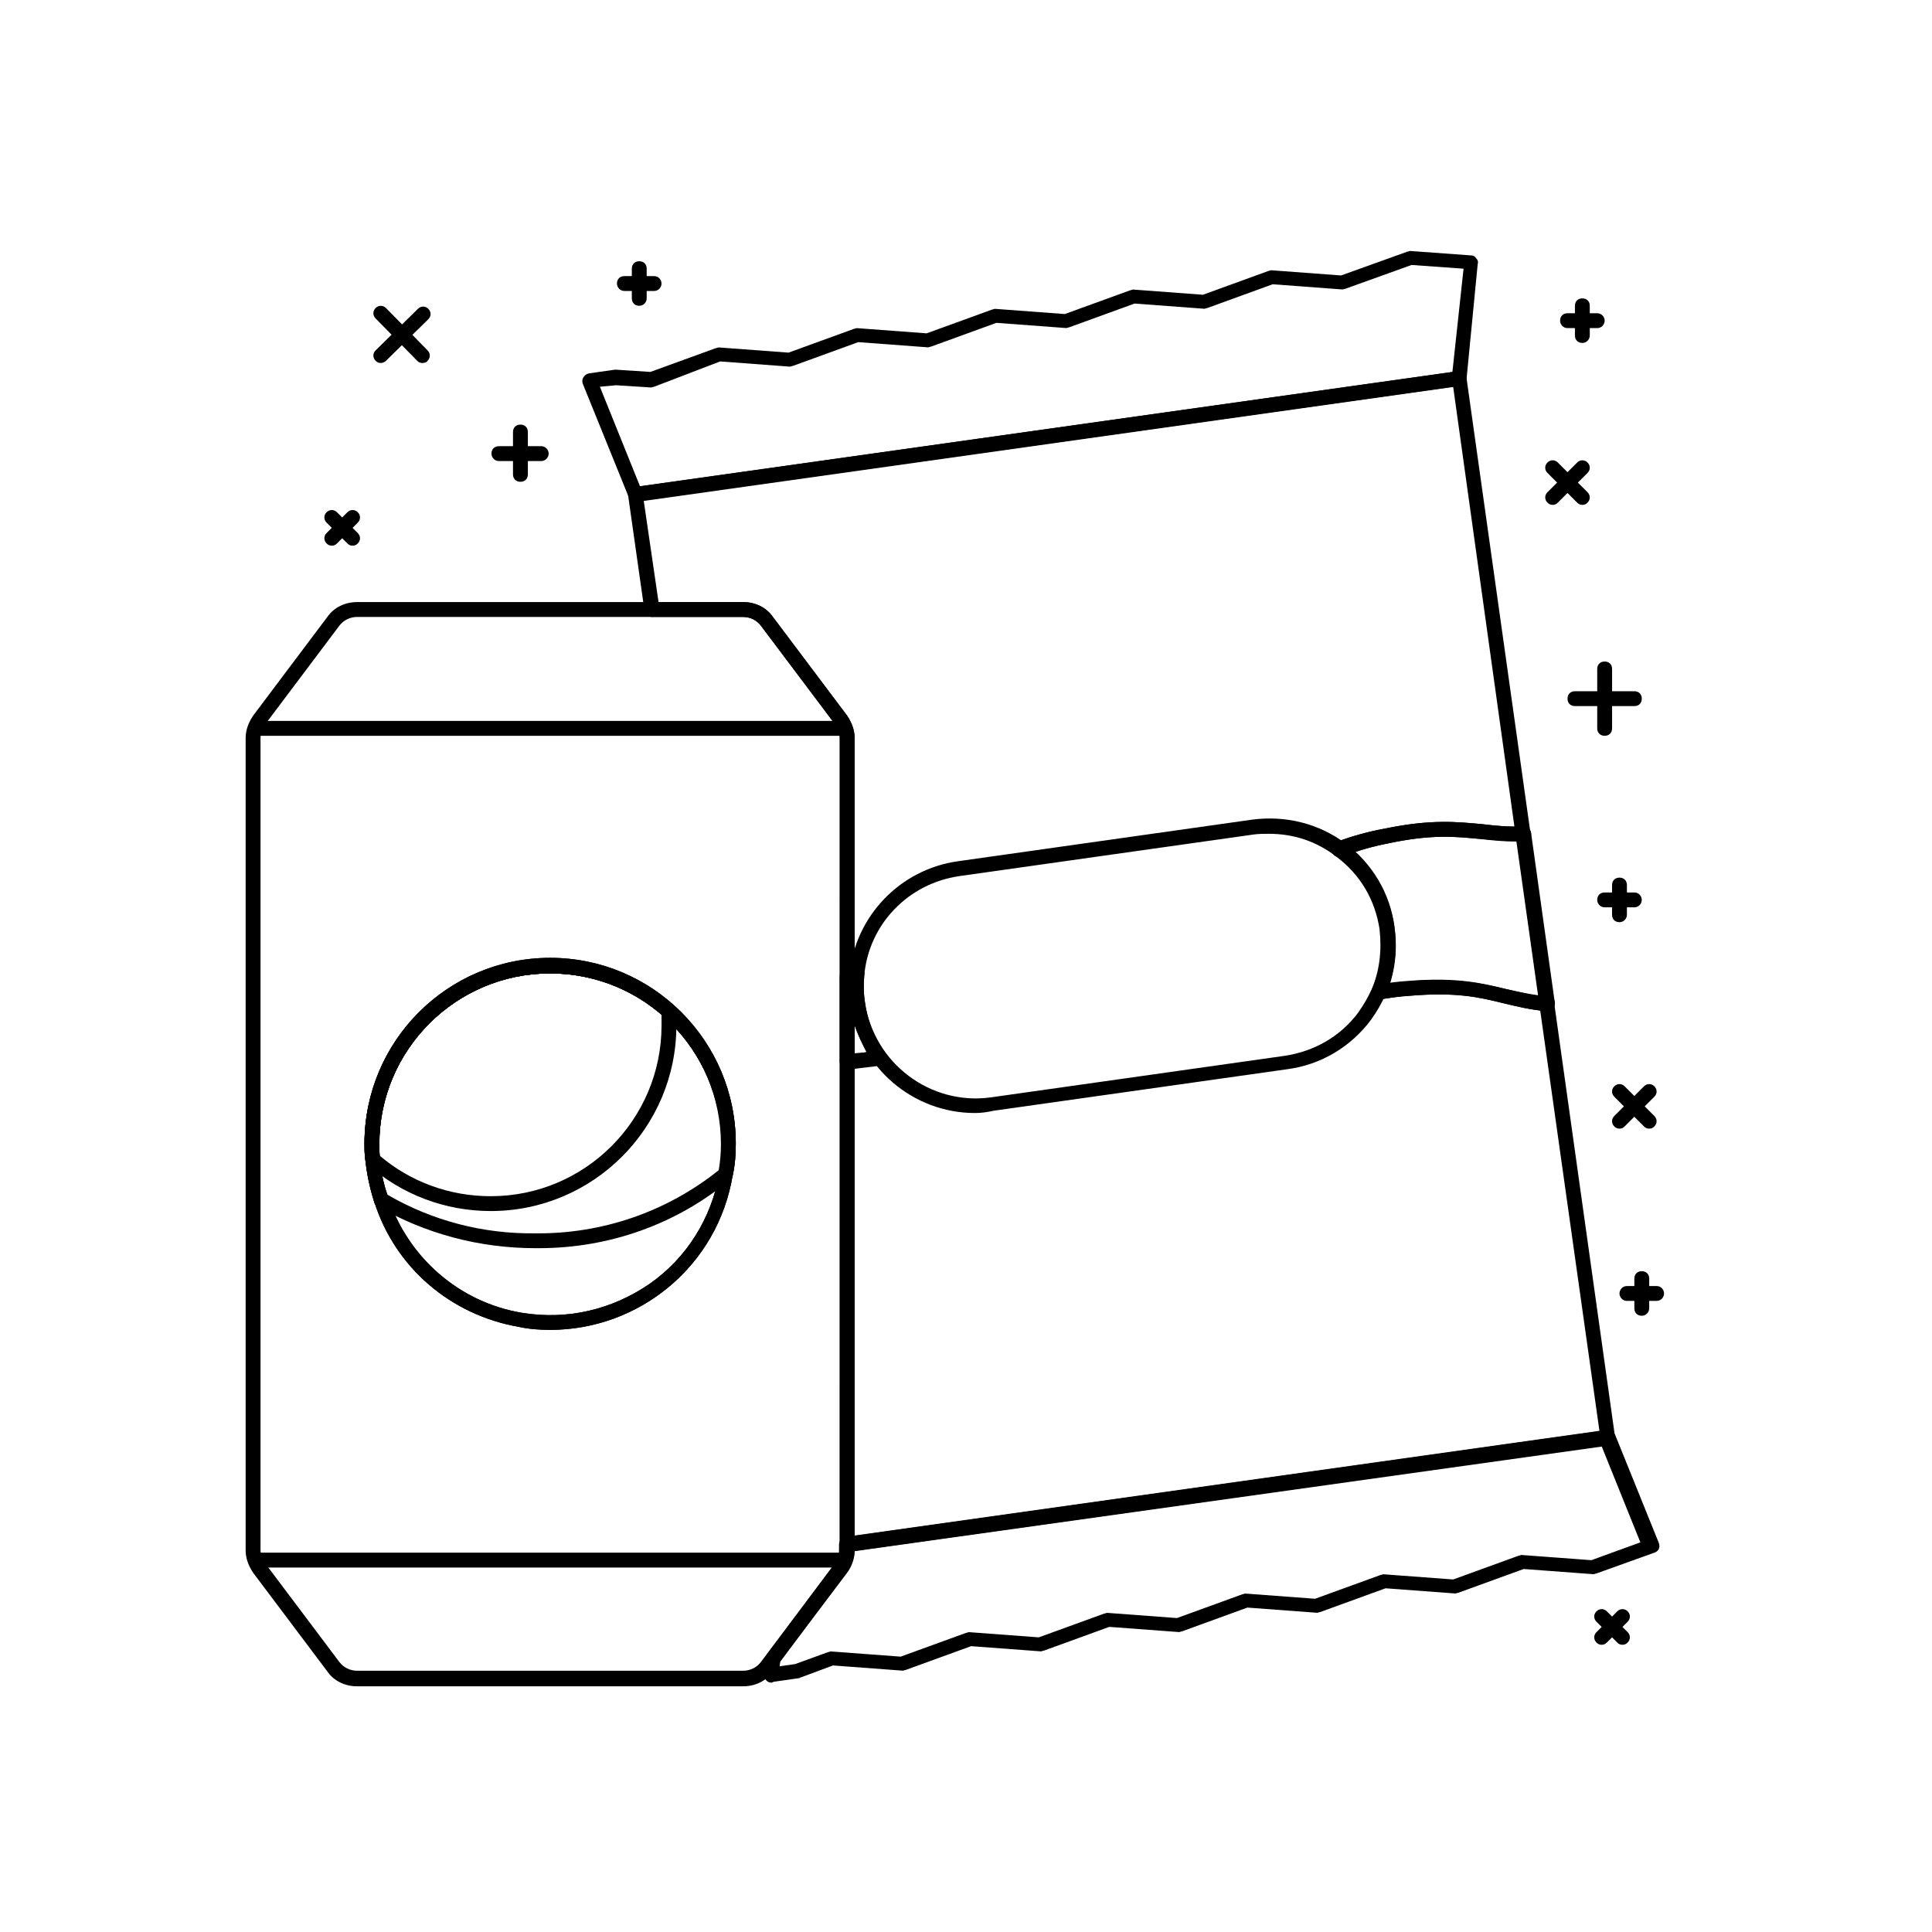 <?xml version="1.0" encoding="UTF-8"?>
<!-- Uploaded to: ICON Repo, www.svgrepo.com, Generator: ICON Repo Mixer Tools -->
<svg fill="#000000" width="800px" height="800px" version="1.1" viewBox="144 144 512 512" xmlns="http://www.w3.org/2000/svg">
 <g>
  <path d="m340.96 590.89h-102.34c-3.148 0-6.102-1.379-7.871-3.938l-19.68-26.176c-1.18-1.77-1.969-3.738-1.969-5.902v-215.3c0-2.164 0.789-4.133 1.969-5.902l19.68-26.176c1.77-2.559 4.723-3.938 7.871-3.938h102.34c3.148 0 6.102 1.379 7.871 3.938l19.68 26.176c1.18 1.77 1.969 3.738 1.969 5.902v215.1c0 2.164-0.789 4.133-1.969 5.902l-19.676 26.375c-1.773 2.555-4.727 3.934-7.875 3.934zm-102.34-283.39c-1.77 0-3.543 0.789-4.723 2.363l-19.68 26.176c-0.789 0.98-1.18 2.356-1.18 3.539v215.1c0 1.18 0.395 2.559 1.18 3.543l19.68 26.176c1.18 1.574 2.953 2.363 4.723 2.363h102.34c1.77 0 3.543-0.789 4.723-2.363l19.68-26.176c0.789-0.984 1.18-2.363 1.18-3.543l0.004-215.1c0-1.18-0.395-2.559-1.18-3.543l-19.68-26.176c-1.184-1.574-2.953-2.359-4.727-2.359z"/>
  <path d="m366.54 338.99h-153.5c-1.18 0-1.969-0.789-1.969-1.969 0-1.18 0.789-1.969 1.969-1.969h153.5c1.18 0 1.969 0.789 1.969 1.969 0 1.18-0.789 1.969-1.969 1.969z"/>
  <path d="m366.54 559.41h-153.5c-1.18 0-1.969-0.789-1.969-1.969s0.789-1.969 1.969-1.969h153.5c1.18 0 1.969 0.789 1.969 1.969 0 1.184-0.789 1.969-1.969 1.969z"/>
  <path d="m289.79 496.43c-2.754 0-5.512-0.195-8.266-0.789-18.105-3.148-32.867-15.742-38.375-33.258-1.18-3.738-1.969-7.477-2.363-11.414-0.195-1.379-0.195-2.754-0.195-3.938 0-27.16 22.043-49.199 49.199-49.199 27.16 0 49.199 22.043 49.199 49.199 0 2.754-0.195 5.512-0.789 8.266-3.934 24.211-24.793 41.133-48.41 41.133zm0-94.465c-24.992 0-45.266 20.27-45.266 45.266 0 1.18 0 2.363 0.195 3.738 0.195 3.543 0.984 7.086 2.164 10.43 5.312 15.941 18.895 27.75 35.426 30.504 12.004 1.969 23.812-0.789 33.852-7.676 9.84-6.887 16.336-17.32 18.5-29.324 0.395-2.559 0.59-5.117 0.59-7.676-0.195-24.988-20.465-45.262-45.461-45.262z"/>
  <path d="m289.79 496.43c-2.754 0-5.512-0.195-8.266-0.789-18.105-3.148-32.867-15.742-38.375-33.258-1.18-3.738-1.969-7.477-2.363-11.414-0.195-1.379-0.195-2.754-0.195-3.938 0-27.16 22.043-49.199 49.199-49.199 27.16 0 49.199 22.043 49.199 49.199 0 2.754-0.195 5.512-0.789 8.266-3.934 24.211-24.793 41.133-48.41 41.133zm0-94.465c-24.992 0-45.266 20.27-45.266 45.266 0 1.18 0 2.363 0.195 3.738 0.195 3.543 0.984 7.086 2.164 10.43 5.312 15.941 18.895 27.75 35.426 30.504 12.004 1.969 23.812-0.789 33.852-7.676 9.84-6.887 16.336-17.32 18.5-29.324 0.395-2.559 0.59-5.117 0.59-7.676-0.195-24.988-20.465-45.262-45.461-45.262z"/>
  <path d="m274.05 464.94c-12.004 0-23.617-4.328-32.668-12.398-0.395-0.395-0.59-0.789-0.59-1.379-0.195-1.379-0.195-2.754-0.195-3.938 0-27.16 22.043-49.199 49.199-49.199 12.004 0 23.617 4.328 32.668 12.398 0.395 0.395 0.59 0.789 0.59 1.379 0.195 1.379 0.195 2.754 0.195 3.938 0 27.16-22.043 49.199-49.199 49.199zm-29.52-14.758c8.266 7.086 18.695 10.824 29.52 10.824 24.992 0 45.266-20.27 45.266-45.266v-2.953c-8.266-7.086-18.695-10.824-29.52-10.824-24.992 0-45.266 20.27-45.266 45.266v2.953z"/>
  <path d="m286.84 474.78h-0.984c-14.562 0-29.125-3.738-41.918-11.219-0.395-0.195-0.789-0.59-0.789-0.984-1.18-3.738-1.969-7.477-2.363-11.414-0.195-1.379-0.195-2.754-0.195-3.938 0-27.16 22.043-49.199 49.199-49.199 27.16 0 49.199 22.043 49.199 49.199 0 2.754-0.195 5.512-0.789 8.266 0 0.395-0.395 0.984-0.789 1.18-14.164 11.812-32.074 18.109-50.57 18.109zm-0.984-3.934c17.711 0.195 34.832-5.707 48.609-16.727 0.395-2.363 0.59-4.527 0.59-6.887 0-24.992-20.27-45.266-45.266-45.266-24.992 0-45.266 20.27-45.266 45.266 0 1.18 0 2.363 0.195 3.738 0.195 3.344 0.789 6.496 1.969 9.645 11.812 6.883 25.391 10.426 39.168 10.23z"/>
  <path d="m368.51 555.27c-0.395 0-0.984-0.195-1.379-0.395-0.395-0.395-0.59-0.984-0.59-1.574v-213.72c0-1.18-0.395-2.559-1.18-3.543l-19.68-26.176c-1.184-1.574-2.953-2.359-4.727-2.359h-24.207c-0.984 0-1.77-0.789-1.969-1.77l-4.328-30.504c-0.195-0.984 0.59-2.164 1.77-2.164l218.25-30.699c0.59 0 0.984 0 1.379 0.395 0.395 0.395 0.789 0.789 0.789 1.379l16.926 120.44v0.195l22.434 160c0.195 0.984-0.59 2.164-1.77 2.164l-201.72 28.34c0.195-0.008 0-0.008 0-0.008zm-49.988-251.71h22.434c3.148 0 6.102 1.379 7.871 3.938l19.68 26.176c1.18 1.77 1.969 3.738 1.969 5.902v211.36l197.39-27.75-22.238-157.84v-0.195l-16.527-118.67-214.52 30.113z"/>
  <path d="m312.42 277c-0.789 0-1.574-0.395-1.77-1.18l-12.203-30.109c-0.195-0.59-0.195-1.18 0.195-1.77 0.395-0.59 0.789-0.789 1.379-0.984l6.887-0.984h0.395l9.055 0.59 17.32-6.297c0.195 0 0.59-0.195 0.789-0.195l18.5 1.379 17.32-6.297c0.195 0 0.59-0.195 0.789-0.195l18.5 1.379 17.32-6.297c0.195 0 0.59-0.195 0.789-0.195l18.5 1.379 17.32-6.297c0.195 0 0.59-0.195 0.789-0.195l18.5 1.379 17.32-6.297c0.195 0 0.59-0.195 0.789-0.195l18.5 1.379 17.516-6.297c0.195 0 0.59-0.195 0.789-0.195l16.137 1.18c0.59 0 0.984 0.195 1.379 0.789 0.395 0.395 0.59 0.984 0.395 1.379l-2.981 30.676c0 0.984-0.789 1.574-1.77 1.77l-218.05 30.703h-0.395zm-9.445-30.508 10.629 26.371 215.3-30.305 2.953-27.355-13.777-0.984-17.516 6.297c-0.195 0-0.59 0.195-0.789 0.195l-18.5-1.379-17.32 6.297c-0.195 0-0.59 0.195-0.789 0.195l-18.5-1.379-17.32 6.297c-0.195 0-0.59 0.195-0.789 0.195l-18.5-1.379-17.32 6.297c-0.195 0-0.59 0.195-0.789 0.195l-18.5-1.379-17.32 6.297c-0.195 0-0.59 0.195-0.789 0.195l-18.5-1.379-17.492 6.707c-0.195 0-0.59 0.195-0.789 0.195l-9.25-0.59z"/>
  <path d="m348.44 589.91c-0.59 0-0.984-0.195-1.379-0.59-0.395-0.395-0.59-0.984-0.59-1.574l0.395-4.328c0-0.395 0.195-0.59 0.395-0.984l17.91-24.008c0.789-0.984 1.18-2.363 1.18-3.543v-1.574c0-0.984 0.789-1.77 1.77-1.969l201.72-28.34c0.789-0.195 1.77 0.395 2.164 1.18l11.609 28.734c0.195 0.59 0.195 0.984 0 1.574-0.195 0.395-0.59 0.789-1.18 0.984l-15.352 5.512c-0.195 0-0.59 0.195-0.789 0.195l-18.5-1.379-17.32 6.297c-0.195 0-0.59 0.195-0.789 0.195l-18.5-1.379-17.32 6.297c-0.195 0-0.59 0.195-0.789 0.195l-18.5-1.379-17.32 6.297c-0.195 0-0.59 0.195-0.789 0.195l-18.5-1.379-17.32 6.297c-0.195 0-0.59 0.195-0.789 0.195l-18.5-1.379-17.32 6.297c-0.195 0-0.59 0.195-0.789 0.195l-18.5-1.379-8.461 3.148c-0.195 0-0.195 0-0.395 0.195l-6.887 0.984c-0.367 0.215-0.367 0.215-0.562 0.215zm2.359-5.707-0.195 1.379 4.133-0.59 8.66-3.148c0.195 0 0.59-0.195 0.789-0.195l18.5 1.379 17.32-6.297c0.195 0 0.59-0.195 0.789-0.195l18.5 1.379 17.32-6.297c0.195 0 0.59-0.195 0.789-0.195l18.5 1.379 17.32-6.297c0.195 0 0.59-0.195 0.789-0.195l18.5 1.379 17.32-6.297c0.195 0 0.59-0.195 0.789-0.195l18.5 1.379 17.32-6.297c0.195 0 0.59-0.195 0.789-0.195l18.5 1.379 12.988-4.723-10.234-25.387-198.01 27.727c0 1.969-0.789 4.133-1.969 5.707z"/>
  <path d="m402.36 438.96c-16.336 0-30.699-12.004-33.062-28.734-0.395-2.754-0.395-5.312-0.195-8.07 1.574-15.352 13.383-27.75 28.734-29.914l77.934-11.02c8.855-1.18 17.711 0.984 24.797 6.297 7.086 5.312 11.809 13.188 12.988 22.043v0.195c0.789 6.102 0 12.203-2.363 17.711-0.984 2.363-2.363 4.723-3.938 6.887-5.312 7.086-13.188 11.809-22.043 12.988l-77.934 11.02c-1.77 0.402-3.344 0.598-4.918 0.598zm77.934-73.996c-1.379 0-2.754 0-4.133 0.195l-77.934 11.02c-13.578 1.969-24.008 12.793-25.191 26.371-0.195 2.363-0.195 4.723 0.195 7.086 2.363 16.137 17.32 27.355 33.258 25.191l77.934-11.02c7.871-1.18 14.762-5.117 19.484-11.414 1.379-1.969 2.559-3.938 3.543-6.102 2.164-4.922 2.754-10.43 2.164-15.742v-0.195c-1.18-7.871-5.117-14.562-11.414-19.285-5.312-4.137-11.41-6.106-17.906-6.106z"/>
  <path d="m368.51 427.16c-0.59 0-0.984-0.195-1.379-0.59-0.395-0.395-0.59-0.984-0.59-1.379v-22.238c0-0.984 0.59-1.77 1.574-1.969 0.789-0.195 1.77-0.395 2.559-0.59 0.59-0.195 1.18 0 1.77 0.395 0.395 0.395 0.789 0.984 0.59 1.77-0.195 2.363-0.195 4.723 0.195 7.086 0.59 4.922 2.559 9.645 5.512 13.578 0.395 0.59 0.59 1.379 0.195 1.969-0.195 0.59-0.789 1.18-1.574 1.18-2.363 0.395-4.922 0.59-7.676 0.984zm1.965-11.414v7.477c1.18 0 2.164-0.195 3.148-0.395-1.18-2.359-2.359-4.719-3.148-7.082z"/>
  <path d="m554.09 412c-0.195 0-0.195 0 0 0-4.723-0.395-8.461-1.379-11.809-2.164-6.297-1.574-12.398-2.953-24.402-1.969-3.148 0.195-5.707 0.59-8.07 0.984-0.789 0.195-1.379-0.195-1.969-0.789-0.395-0.59-0.59-1.379-0.195-1.969 5.512-12.793 1.379-27.355-9.84-35.621-0.59-0.395-0.984-1.18-0.789-1.77 0.195-0.789 0.59-1.379 1.18-1.574 4.133-1.574 8.461-2.754 12.793-3.543 12.398-2.559 19.285-1.77 25.781-1.18 3.543 0.395 6.691 0.789 11.02 0.59 0.984 0 1.77 0.789 1.969 1.77l6.297 45.066c0 0.59-0.195 1.18-0.59 1.574-0.391 0.395-0.98 0.594-1.375 0.594zm-29.324-8.266c8.07 0 13.188 1.18 18.301 2.363 2.754 0.59 5.512 1.379 8.66 1.77l-5.707-40.934c-3.738 0-6.691-0.395-9.645-0.59-6.496-0.59-12.594-1.379-24.602 1.18-2.953 0.59-6.102 1.379-8.855 2.363 9.645 8.855 13.383 22.238 9.445 34.832 1.574-0.195 3.344-0.395 5.117-0.59 2.562-0.395 5.121-0.395 7.285-0.395z"/>
  <path d="m498.79 371.07c-0.789 0-1.574-0.395-1.77-1.379-0.395-0.984 0.195-2.164 1.18-2.559 4.133-1.574 8.461-2.754 12.793-3.543 12.398-2.559 19.09-1.77 25.781-1.18 3.543 0.395 6.691 0.789 11.02 0.59 0.984 0 1.969 0.789 1.969 1.969s-0.789 1.969-1.969 1.969c-4.527 0.195-8.07-0.195-11.414-0.59-6.496-0.59-12.594-1.379-24.602 1.18-4.133 0.789-8.266 1.969-12.203 3.543-0.391-0.199-0.59 0-0.785 0z"/>
  <path d="m554.09 412c-0.195 0-0.195 0 0 0-4.723-0.395-8.461-1.379-11.809-2.164-6.297-1.574-12.398-2.953-24.402-1.969-3.148 0.195-5.707 0.59-8.07 0.984-0.984 0.195-2.164-0.59-2.363-1.574-0.195-0.984 0.59-2.164 1.574-2.363 2.559-0.395 5.312-0.789 8.461-0.984 12.594-0.984 19.285 0.59 25.586 2.164 3.543 0.789 6.887 1.574 11.219 1.969 1.18 0.195 1.969 0.984 1.77 2.164-0.195 0.984-0.98 1.773-1.965 1.773z"/>
  <path d="m368.51 427.16c-0.984 0-1.969-0.789-1.969-1.77 0-1.18 0.789-1.969 1.77-2.164h0.984c2.559-0.195 5.117-0.395 7.477-0.789 0.984-0.195 2.164 0.59 2.164 1.574 0.195 0.984-0.59 2.164-1.574 2.164-2.363 0.395-4.922 0.59-7.676 0.984z"/>
  <path d="m577.12 331.12h-15.742c-1.18 0-1.969-0.789-1.969-1.969 0-1.18 0.789-1.969 1.969-1.969h15.742c1.18 0 1.969 0.789 1.969 1.969 0 1.184-0.785 1.969-1.969 1.969z"/>
  <path d="m569.25 338.99c-1.18 0-1.969-0.789-1.969-1.969v-15.742c0-1.18 0.789-1.969 1.969-1.969 1.18 0 1.969 0.789 1.969 1.969v15.742c0 1.18-0.785 1.969-1.969 1.969z"/>
  <path d="m255.94 240.2c-0.59 0-0.984-0.195-1.379-0.59l-11.02-11.219c-0.789-0.789-0.789-1.969 0-2.754 0.789-0.789 1.969-0.789 2.754 0l11.02 11.219c0.789 0.789 0.789 1.969 0 2.754-0.195 0.395-0.785 0.59-1.375 0.59z"/>
  <path d="m244.92 240.2c-0.59 0-0.984-0.195-1.379-0.59-0.789-0.789-0.789-1.969 0-2.754l11.219-11.02c0.789-0.789 1.969-0.789 2.754 0 0.789 0.789 0.789 1.969 0 2.754l-11.219 11.02c-0.391 0.395-0.98 0.59-1.375 0.59z"/>
  <path d="m237.44 288.61c-0.59 0-0.984-0.195-1.379-0.59l-5.512-5.512c-0.789-0.789-0.789-1.969 0-2.754 0.789-0.789 1.969-0.789 2.754 0l5.512 5.512c0.789 0.789 0.789 1.969 0 2.754-0.391 0.395-0.785 0.59-1.375 0.59z"/>
  <path d="m231.93 288.61c-0.59 0-0.984-0.195-1.379-0.59-0.789-0.789-0.789-1.969 0-2.754l5.512-5.512c0.789-0.789 1.969-0.789 2.754 0 0.789 0.789 0.789 1.969 0 2.754l-5.512 5.512c-0.391 0.395-0.785 0.59-1.375 0.59z"/>
  <path d="m573.97 579.88c-0.59 0-0.984-0.195-1.379-0.59l-5.512-5.512c-0.789-0.789-0.789-1.969 0-2.754 0.789-0.789 1.969-0.789 2.754 0l5.512 5.512c0.789 0.789 0.789 1.969 0 2.754-0.391 0.391-0.781 0.59-1.375 0.59z"/>
  <path d="m568.46 579.88c-0.59 0-0.984-0.195-1.379-0.59-0.789-0.789-0.789-1.969 0-2.754l5.512-5.512c0.789-0.789 1.969-0.789 2.754 0 0.789 0.789 0.789 1.969 0 2.754l-5.512 5.512c-0.391 0.391-0.785 0.59-1.375 0.59z"/>
  <path d="m577.12 384.45h-7.871c-1.18 0-1.969-0.984-1.969-1.969 0-1.18 0.789-1.969 1.969-1.969h7.871c1.18 0 1.969 0.984 1.969 1.969s-0.785 1.969-1.969 1.969z"/>
  <path d="m573.18 388.39c-1.18 0-1.969-0.789-1.969-1.969v-7.871c0-1.18 0.789-1.969 1.969-1.969 1.18 0 1.969 0.789 1.969 1.969v7.871c0 0.984-0.789 1.969-1.969 1.969z"/>
  <path d="m583.02 488.75h-7.871c-1.18 0-1.969-0.984-1.969-1.969s0.789-1.969 1.969-1.969h7.871c1.18 0 1.969 0.984 1.969 1.969 0 0.988-0.789 1.969-1.969 1.969z"/>
  <path d="m579.09 492.69c-1.18 0-1.969-0.789-1.969-1.969v-7.871c0-1.18 0.789-1.969 1.969-1.969 1.18 0 1.969 0.789 1.969 1.969v7.871c0 0.984-0.785 1.969-1.969 1.969z"/>
  <path d="m567.28 230.95h-7.871c-1.18 0-1.969-0.984-1.969-1.969 0-1.18 0.789-1.969 1.969-1.969h7.871c1.18 0 1.969 0.984 1.969 1.969 0 0.984-0.785 1.969-1.969 1.969z"/>
  <path d="m563.34 234.88c-1.18 0-1.969-0.789-1.969-1.969v-7.871c0-1.18 0.789-1.969 1.969-1.969s1.969 0.789 1.969 1.969v7.871c0 0.984-0.789 1.969-1.969 1.969z"/>
  <path d="m317.34 221.11h-7.871c-1.18 0-1.969-0.984-1.969-1.969 0-1.18 0.789-1.969 1.969-1.969h7.871c1.18 0 1.969 0.984 1.969 1.969-0.004 0.984-0.789 1.969-1.969 1.969z"/>
  <path d="m313.41 225.04c-1.18 0-1.969-0.789-1.969-1.969v-7.871c0-1.18 0.789-1.969 1.969-1.969s1.969 0.789 1.969 1.969v7.871c0 0.984-0.789 1.969-1.969 1.969z"/>
  <path d="m281.92 271.68c-1.18 0-1.969-0.789-1.969-1.969v-11.219c0-1.18 0.789-1.969 1.969-1.969 1.18 0 1.969 0.789 1.969 1.969v11.219c0 1.184-0.789 1.969-1.969 1.969z"/>
  <path d="m287.43 266.18h-11.219c-1.18 0-1.969-0.984-1.969-1.969 0-1.18 0.789-1.969 1.969-1.969h11.219c1.18 0 1.969 0.984 1.969 1.969s-0.789 1.969-1.969 1.969z"/>
  <path d="m581.05 443.1c-0.59 0-0.984-0.195-1.379-0.59l-7.871-7.871c-0.789-0.789-0.789-1.969 0-2.754 0.789-0.789 1.969-0.789 2.754 0l7.871 7.871c0.789 0.789 0.789 1.969 0 2.754-0.391 0.395-0.785 0.59-1.375 0.59z"/>
  <path d="m573.18 443.1c-0.59 0-0.984-0.195-1.379-0.59-0.789-0.789-0.789-1.969 0-2.754l7.871-7.871c0.789-0.789 1.969-0.789 2.754 0 0.789 0.789 0.789 1.969 0 2.754l-7.871 7.871c-0.391 0.395-0.785 0.59-1.375 0.59z"/>
  <path d="m563.34 277.79c-0.59 0-0.984-0.195-1.379-0.59l-7.871-7.871c-0.789-0.789-0.789-1.969 0-2.754 0.789-0.789 1.969-0.789 2.754 0l7.871 7.871c0.789 0.789 0.789 1.969 0 2.754-0.391 0.395-0.785 0.59-1.375 0.59z"/>
  <path d="m555.47 277.79c-0.59 0-0.984-0.195-1.379-0.59-0.789-0.789-0.789-1.969 0-2.754l7.871-7.871c0.789-0.789 1.969-0.789 2.754 0 0.789 0.789 0.789 1.969 0 2.754l-7.871 7.871c-0.395 0.395-0.785 0.59-1.375 0.59z"/>
 </g>
</svg>